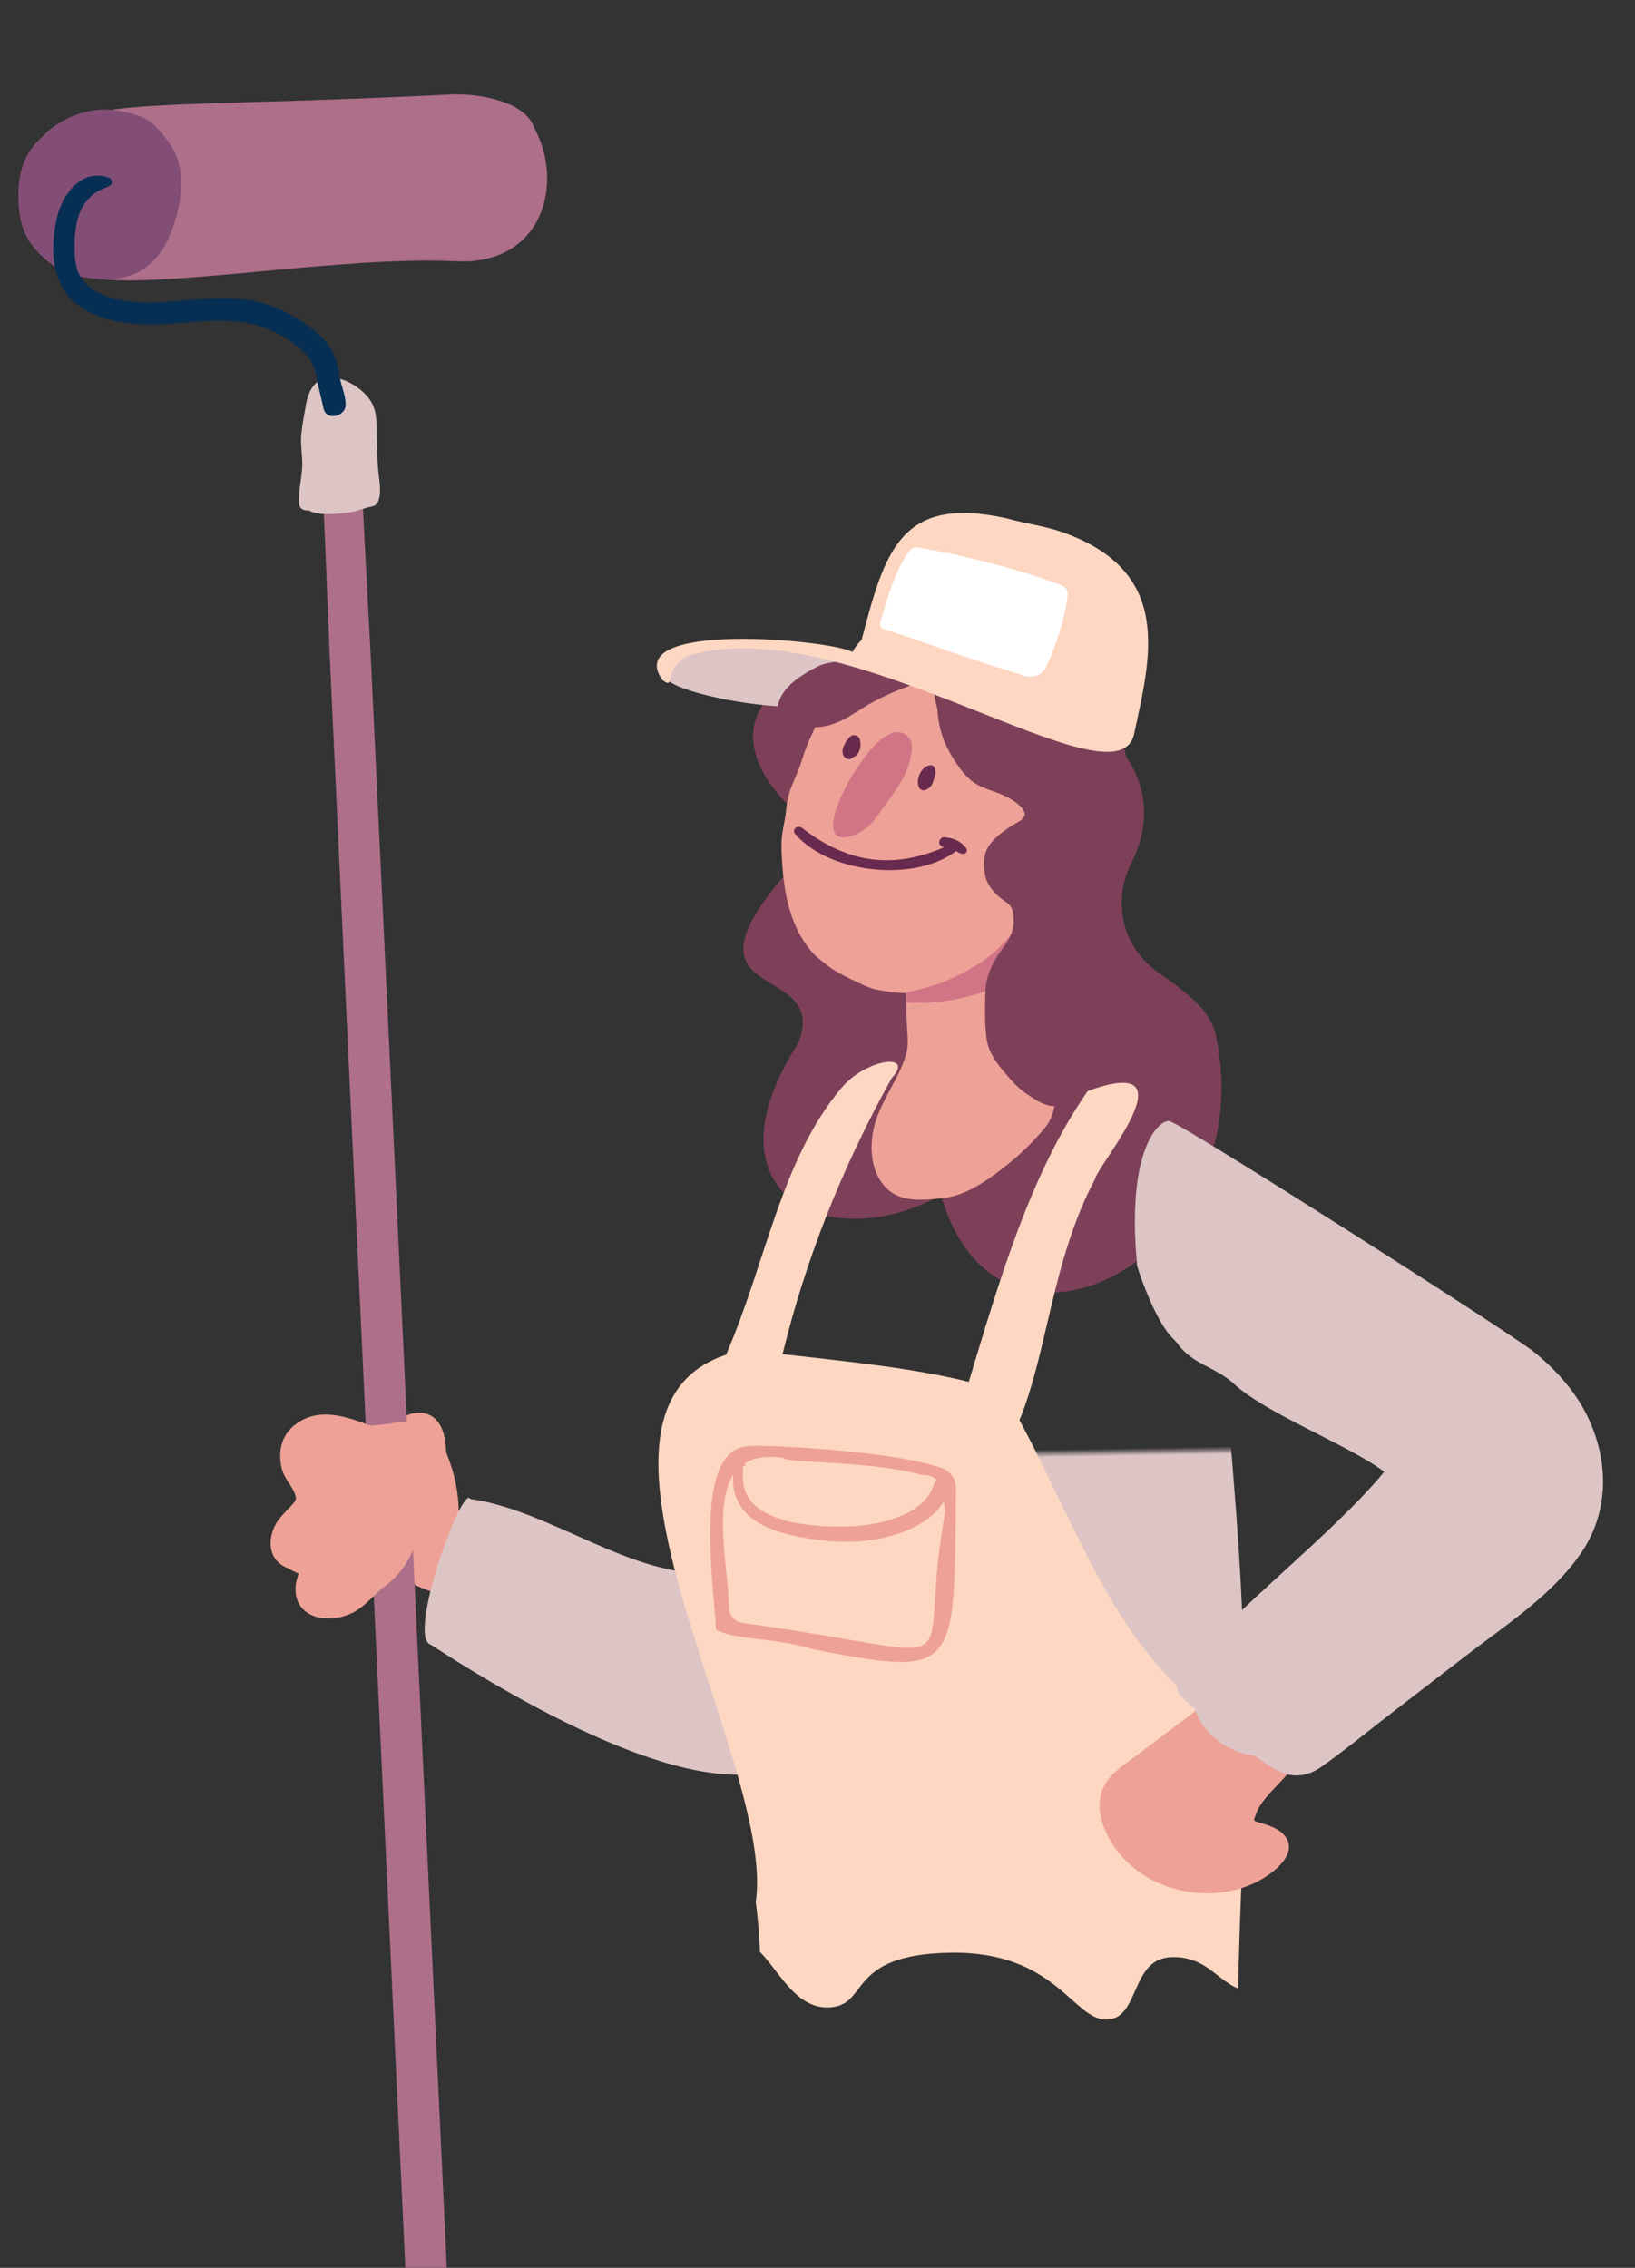 <svg preserveAspectRatio="xMidYMid meet" transform="translate3d(0px, 0px, 0px)" viewBox="0 0 217 301" xmlns="http://www.w3.org/2000/svg" xmlns:xlink="http://www.w3.org/1999/xlink"><rect x="0" y="0" width="217" height="301" fill="#333333" stroke="none"/><clipPath id="a"><path d="m0 0h217v301h-217z"/></clipPath><clipPath id="b"><path d="m959 16s-164 9-164 9-24 34-18 73 43 133 55 147c4.815 5.618 11.636 3.905 15.427 3.905 3.791 0 5.687 8.835 11.384 8.835 5.697 0 2.284-6.979 16.35-6.979 14.066 0 16.145 9.214 20.624 9.214 4.479 0 3.233-8.132 8.84-8.132s6.254 4.801 11.19 4.801 14.128-17.193 19.185-27.644c15-31 24-213 24-213"/></clipPath><mask id="c"><path d="m0 0h217v301h-217z" fill="#fff" transform="matrix(1 .017 -.017 1 -106.886 -195.268)"/><path d="m-90.016-25.622s20.5 102.5 21 104 76-9 76-9.5-12-54.5-12-54.5-85-40-85-40"/></mask><clipPath id="d"><path d="m-90.016-25.622s20.5 102.5 21 104 76-9 76-9.5-12-54.5-12-54.5-85-40-85-40"/></clipPath><clipPath id="e"><path d="m-44.265-34.561s12.905 59.012 12.905 59.012 28.522-2.543 28.522-2.543 4.614-45.779 4.614-45.779-46.041-10.69-46.041-10.69"/></clipPath><mask id="f"><path d="m0 0h217v301h-217z" fill="#fff" transform="matrix(1 .017 -.017 1 753.63 -.146)"/><path d="m812.065 282.748c3.996 0-3.432 15.522-5.438 15.522-2.006 0-1.048-13.486-3.554-13.486-2.506 0-24.86 35.099-24.86 35.099s3.273 68.488 3.273 68.488 48.521 5.306 51.019 4.796c2.498-.51 2.146-89.009 2.146-89.009s-26.582-21.41-22.586-21.41"/></mask><clipPath id="g"><path d="m6.892 67.658c-1.5 1-18.5 8.5-19.5 18s-16.5-68.5-16.5-68.5 46-1.5 50-21.5c3.868-19.34 24 90.5 24 90.5s-36.5-19.5-38-18.5"/></clipPath><clipPath id="h"><path d="m-11.108-65.842c-1.5 1-18.5 8.5-19.5 18s1.5 65 1.5 65 46-1.5 50-21.5c3.868-19.34 6-43 6-43s-36.5-19.5-38-18.5"/></clipPath><g clip-path="url(#a)"><g clip-path="url(#e)" display="block" transform="matrix(1 -.017 .017 1 68.132 204.142)"><path d="m19.491 10.807c-.055-.971-.445-1.717-1.028-2.304-.065-.484-.411-.912-1.101-.934-.118-.004-.208-.031-.308-.049-.28-.141-.568-.273-.868-.386-.001 0-.001 0-.002 0-.189-.139-.379-.293-.607-.464-.801-.602-1.689-.594-2.566-.967-.848-.361-1.604-.913-2.465-1.268-.932-.384-1.888-.672-2.853-.959-.87-.258-1.756-.506-2.582-.886-.945-.435-1.794-1.056-2.71-1.548-1.827-.981-3.768-1.716-5.62-2.646-.868-.436-1.751-.849-2.611-1.299-.499-.261-.919-.622-1.356-.963.001-.242-.003-.484-.015-.727-.106-2.095-.491-4.066-1.192-6.038-.105-.297-.21-.597-.317-.896-.04-1.215-.155-2.434-.689-3.503-.922-1.843-2.933-2.284-4.7-1.377-1.738.893-3.135 2.701-4.089 4.361-.865 1.504-1.303 3.141-1.314 4.877-.015 2.375.647 4.928 1.899 7.051.068.571.171 1.136.37 1.672 1.18 3.182 4.237 4.899 7.466 5.711.229.124.458.248.686.364 1.335.681 2.632 1.381 3.936 2.117 3.64 2.055 7.724 2.915 11.478 4.668 3.258 1.521 7.941 3.925 11.255 1.233 1.433-1.164 2.005-3.034 1.903-4.84z" fill="#eea196"/></g><g clip-path="url(#d)" display="block" transform="matrix(1 -.017 .017 1 110.103 183.375)"><path d="m53.947 38.735c1.009-16.263-.484-32.379-1.474-49.279-.072-14.495 1.488-40.522-19.811-38.085-4.707 5.153-9.972 9.772-17.472 12.326-12.194 2.744-4.953-8.148-4.208-14.728-3.512-4.651-23.985 9.611-24.849 15.256-6.738 19.37-6.81 40.639-1.833 60.928-10.939.546-21.433-8.664-32.239-10.394-.979-2.118-8.885 18.347-5.511 19.289 12.348 8.353 42.735 26.922 50.771 12.704 5.34-2.728 7.72-11.098 14.325-13.203 26.143-5.877 18.919 10.594 37.322 6.016.141.011.294.056 1.025.121.858.114.499.379 2.421.518.309.81 1.699.962 1.503-.92.053-.182.065-.37.03-.549z" fill="#dcc5c4"/></g><g display="block" mask="url(#f)" transform="matrix(1 -.017 .017 1 -753.513 13.299)"><path d="m6.857 163.614c1.03-1.837.442-17.428.266-19.443-.182-2.083-1.175-31.31-1.239-33.402-.167-5.42-7.07-235.595-7.265-241.014-.194-5.369-.387-10.738-.581-16.107-.202-5.589-.167-11.347-1.044-16.88-.387-2.441-3.924-2.345-4.164.115-.523 5.355-.176 10.876-.047 16.246.129 5.375.258 10.751.387 16.126.127 5.311 7.033 235.373 7.189 240.683.1 3.413 1.523 41.776 1.589 49.994.005.685-.15 1.347-.298 2.016-.484 2.19 2.361 4.69 5.207 1.666z" fill="#ae6f8a" transform="translate(802.62 217.871)"/><path d="m5.252 3.958c-.14-1.316-.135-2.646-.175-3.968-.041-1.352.091-2.768-.101-4.107-.184-1.281-.845-2.281-1.804-3.129-1.609-1.422-4.504-2.783-6.278-.858-.64.694-.948 1.645-1.127 2.553-.251 1.27-.515 2.565-.68 3.849-.198 1.545.157 3.05.021 4.585-.137 1.551-.523 3.045-.506 4.613.009.782.687 1.11 1.287 1.008.039.03.067.069.116.09 1.348.586 2.717.486 4.146.385.707-.05 1.394-.112 2.083-.29.651-.168 1.285-.419 1.951-.528.504-.083.813-.31.983-.796.38-1.084.203-2.292.084-3.407z" fill="#dcc5c4" transform="translate(797.445 59.416)"/></g><g display="block" transform="matrix(1 -.017 .017 1 -753.512 13.299)"><path d="m31.16-7.281c-1.306-4.057-8.39-4.776-11.018-4.689-58.342 1.941-53.374-3.333-52.292 19.728.072 1.541 2.712 3.559 4.827 3.869 8.848 1.518 32.898-2.468 47.727-1.46 11.528.784 14.595-10.062 10.756-17.448z" fill="#ae6f8a" transform="translate(792.991 25.035)"/><path d="m9.54-6.334c-.695-1.077-1.606-2.274-2.594-3.099-.967-.808-2.134-1.11-3.329-1.409-1.398-.35-2.822-.538-4.26-.332-2.008.287-4.104 1.127-5.73 2.36-.33.25-.644.539-.921.856-.419.337-.82.695-1.177 1.089-1.674 1.844-2.299 4.27-2.342 6.712-.044 2.555.28 4.991 1.926 7.039 1.434 1.785 3.468 3.432 5.761 3.908 2.714.563 5.673.846 8.203-.487 2.035-1.072 3.424-2.989 4.275-5.081.937-2.303 1.58-4.815 1.448-7.318-.08-1.509-.435-2.96-1.26-4.238z" fill="#824e75" transform="translate(766.33 25.536)"/></g><path d="m19.227 14.685c0-.017-.005-.033-.005-.05 0-.003 0-.007 0-.01 0-1.165-.485-2.24-.688-3.374-.209-1.169-.319-2.266-.841-3.353-.969-2.018-2.79-3.508-4.647-4.684-1.914-1.212-4.041-2.161-6.278-2.56-2.381-.424-4.806-.376-7.21-.227-3.801.236-7.684.72-11.383-.466-1.393-.447-2.786-1.207-3.634-2.435-.897-1.299-.945-2.862-.924-4.387.023-1.692.223-3.514 1.026-5.031.363-.686.823-1.224 1.404-1.732.671-.587 1.549-.84 2.353-1.21.397-.183.376-.901-.031-1.06-3.655-1.428-6.306 2.123-7.067 5.261-.809 3.336-.926 7.572 1.372 10.344 2.321 2.799 6.191 3.662 9.653 3.899 4.806.329 9.722-.977 14.471.161 2.501.599 5.036 1.981 6.872 3.788.934.92 1.501 1.939 1.704 3.24.231 1.481.621 2.905.899 4.376.327 1.733 2.995 1.126 2.947-.491.002 0 .005.001.007.001z" display="block" fill="#072f53" transform="matrix(1 -.017 .017 1 26.404 39.306)"/><path d="m10.071-8.393c.588-1.308.39-2.863-.958-3.62-1.062-.596-2.516-.29-3.656-.131-.769.107-1.543.154-2.317.198-3.223-1.295-6.842-2.632-9.965-.339-1.354.994-2.05 2.408-2.09 4.078-.019.794.092 1.654.386 2.392.351.879.971 1.594 1.357 2.448.449.995.24 1.193-.449 1.915-.802.84-1.696 1.609-2.214 2.676-.647 1.333-.832 3.05.057 4.316.378.538.926.919 1.512 1.199.459.219 1.041.6 1.498.75.008.003.023.02.041.041-.094.223-.173.475-.241.699-.249.816-.301 1.744-.072 2.571.449 1.618 1.859 2.514 3.463 2.685 1.616.172 3.242-.158 4.616-1.041 1.346-.865 2.362-2.129 3.647-3.064 2.94-2.139 4.432-5.154 4.812-8.739.258-2.437.185-5.02-.855-7.183.584-.535 1.112-1.147 1.428-1.851z" display="block" fill="#eea196" transform="matrix(1 -.017 .017 1 46.245 201.226)"/><path d="m22.711 2.121c-4.321-55.285-61.324-41.515-37.869-19.369 2.044 3.182 1.746 2.851-2.158 8.434-14.855 16.796 6.174 11.057 1.61 22-20.92 30.754 31.675 35.338 38.417-11.065z" display="block" fill="#7e4059" transform="matrix(1 -.022 .022 1 121.358 124.938)"/><path d="m21.879 5.939c-.406-3.989-4.274-6.564-7.85-9.296-4.406-3.365-5.584-9.425-2.97-14.314 8.917-16.674-16.473-31.079-30.226-12.957-6.566 13.416-1.962 16.647 3.56 31.558.26 8.716-3.012 16.186.735 25.8 7.51 25.493 41.867 7.815 36.751-20.791z" display="block" fill="#7e4059" transform="matrix(1 -.022 .022 1 139.464 132.509)"/><g display="block" mask="url(#c)" transform="matrix(1 -.017 .017 1 110.278 193.373)"><path d="m53.947 38.735c1.009-16.263-.484-32.379-1.474-49.279-.072-14.495 1.488-40.522-19.811-38.085-4.707 5.153-9.972 9.772-17.472 12.326-12.194 2.744-4.953-8.148-4.208-14.728-3.512-4.651-23.985 9.611-24.849 15.256-6.738 19.37-6.81 40.639-1.833 60.928-10.939.546-21.433-8.664-32.239-10.394-.979-2.118-8.885 18.347-5.511 19.289 12.348 8.353 42.735 26.922 50.771 12.704 5.34-2.728 7.72-11.098 14.325-13.203 26.143-5.877 18.919 10.594 37.322 6.016.141.011.294.056 1.025.121.858.114.499.379 2.421.518.309.81 1.699.962 1.503-.92.053-.182.065-.37.03-.549z" fill="#dcc5c4"/></g><path d="m11.122-2.029c.47-1.638-28.92-4.644-22.934 2.255 2.492 2.872 31.216 8.076 22.934-2.255z" display="block" fill="#dcc5c4" transform="matrix(1 -.017 .017 1 100.406 89.799)"/><g clip-path="url(#g)" display="block" transform="matrix(1 -.017 .017 1 122.606 120.867)"><path d="m14.241.189c.984-2.013 1.715-4.215 2.087-6.418.414-2.454 1.19-4.795 1.797-7.203.645-2.559.653-5.012.601-7.629-.048-2.421.024-4.835-.743-7.168-.716-2.176-1.249-4.421-2.81-6.169-1.605-1.796-3.546-3.259-5.958-3.701-2.448-.448-5.157-.317-7.5.55-2.29.847-4.49 2.148-6.546 3.456-.836.532-1.607 1.128-2.31 1.789-.352-.115-.773-.036-.947.333-.37.784-1.217 1.262-1.852 1.813-.753.653-1.395 1.373-1.978 2.182-1.381 1.916-2.542 4.161-3.421 6.352-.36.898-.618 1.832-.996 2.725-.45 1.064-.973 2.102-1.318 3.208-.356 1.142-.361 2.326-.621 3.484-.275 1.227-.49 2.404-.47 3.668.074 4.732.617 9.93 3.764 13.715.673.809 1.499 1.397 2.301 2.064.896.746 4.937 2.853 6.039 3.086 1.295.274 2.618.559 3.948.567.048 0 .094-.005.142-.006-.002 1.333.003 2.665.039 3.996.034 1.292.236 2.688-.106 3.952-.373 1.376-1.092 2.728-1.775 3.972-1.268 2.309-2.568 4.38-2.952 7.05-.366 2.538.046 5.363 2.062 7.16 1.867 1.664 4.873 1.387 7.193 1.167 2.97-.282 5.664-2.083 8.001-3.832 2.083-1.559 4.058-3.354 5.734-5.35 1.852-2.204 1.425-5.282 1.059-7.944-.476-3.466-1.509-6.799-2.063-10.236-.274-1.698-.791-3.437-1.196-5.114-.266-1.099-.462-2.33-.787-3.47.621-.608 1.198-1.263 1.582-2.049z" fill="#eea196"/></g><g clip-path="url(#h)" display="block" transform="matrix(1 -.017 .017 1 122.606 120.867)"><path d="m14.241.189c.984-2.013 1.715-4.215 2.087-6.418.414-2.454 1.19-4.795 1.797-7.203.645-2.559.653-5.012.601-7.629-.048-2.421.024-4.835-.743-7.168-.716-2.176-1.249-4.421-2.81-6.169-1.605-1.796-3.546-3.259-5.958-3.701-2.448-.448-5.157-.317-7.5.55-2.29.847-4.49 2.148-6.546 3.456-.836.532-1.607 1.128-2.31 1.789-.352-.115-.773-.036-.947.333-.37.784-1.217 1.262-1.852 1.813-.753.653-1.395 1.373-1.978 2.182-1.381 1.916-2.542 4.161-3.421 6.352-.36.898-.618 1.832-.996 2.725-.45 1.064-.973 2.102-1.318 3.208-.356 1.142-.361 2.326-.621 3.484-.275 1.227-.49 2.404-.47 3.668.074 4.732.617 9.93 3.764 13.715.673.809 1.499 1.397 2.301 2.064.896.746 4.937 2.853 6.039 3.086 1.295.274 2.618.559 3.948.567.048 0 .094-.005.142-.006-.002 1.333.003 2.665.039 3.996.034 1.292.236 2.688-.106 3.952-.373 1.376-1.092 2.728-1.775 3.972-1.268 2.309-2.568 4.38-2.952 7.05-.366 2.538.046 5.363 2.062 7.16 1.867 1.664 4.873 1.387 7.193 1.167 2.97-.282 5.664-2.083 8.001-3.832 2.083-1.559 4.058-3.354 5.734-5.35 1.852-2.204 1.425-5.282 1.059-7.944-.476-3.466-1.509-6.799-2.063-10.236-.274-1.698-.791-3.437-1.196-5.114-.266-1.099-.462-2.33-.787-3.47.621-.608 1.198-1.263 1.582-2.049z" fill="#eea196"/></g><path d="m6.961-4.989c-.181.112-.373.206-.558.312-.27.362-.546.718-.827 1.063-1.407 1.726-3.206 3.084-5.153 4.148-1.762.963-3.715 1.853-5.664 2.361-.95.248-3.238.752-3.154.752.048 0 .094-.006.142-.007-.001.425.011.849.013 1.274 3.794.293 7.607-.286 11.203-1.548 1.861-.653 3.667-1.454 5.434-2.329-.216-.865-.448-1.728-.653-2.575-.264-1.093-.461-2.316-.783-3.451z" display="block" fill="#d17586" transform="matrix(1 -.017 .017 1 128.435 128.013)"/><path d="m25.044 26.902c-1.143-3.21-4.764-4.084-7.806-4.086-.477 0-1.265.18-1.577-.016-.486-.305-.837-1.185-1.064-1.679-.759-1.652-1.177-3.479-1.392-5.278-.211-1.762-.225-3.54-.257-5.312-.016-.904.466-1.455.873-2.222.411-.775.836-1.522 1.331-2.248 2.089-3.064 4.36-5.887 5.07-9.619.347-1.824.748-3.657.804-5.519.057-1.885-.201-3.775-.675-5.597-.458-1.761-1.166-3.445-1.693-5.186-.451-1.487-1.161-3.358-2.183-4.546-.546-.636-1.187-1.101-1.639-1.825-.454-.726-.856-1.46-1.411-2.118-.992-1.178-2.339-2.03-3.706-2.708-2.146-1.063-4.447-1.499-6.746-1.011-1.549-.998-3.435-1.149-5.252-1.187-2.285-.047-1.22.511-3.407 1.233-1.069.353-2.231 1.263-3.29 1.645-1.089.393-3.11 2.701-4.112 3.289-1.764 1.035-5.003.568-6.829 1.442-3.862 1.848-5.536 3.779-5.507 5.96.027 2.034 4.481 2.384 6.44 1.982 1.85-.38 3.259-1.331 4.937-2.33 2.176-1.294 4.47-2.243 6.866-3.041.861-.287 1.687-.51 2.56-.61-.103 1.33.067 2.686.419 3.989.054 1.538.33 3.073.927 4.494.641 1.529 1.524 2.976 2.579 4.255.984 1.193 2.194 1.753 3.626 2.254 1.316.461 2.961 1.223 3.868 2.338 1.084 1.332-.635 1.809-1.575 2.417-1.163.752-2.446 1.646-3.128 2.889-.587 1.071-.578 2.819-.222 3.973.395 1.281 1.374 2.269 2.429 3.019.581.414.952.789 1.071 1.516.113.69.085 1.502-.064 2.183-.304 1.391-1.537 2.654-2.277 3.841-.85 1.363-1.412 2.747-1.498 4.362-.105 1.966-.166 4.074.012 6.036.161 1.77.998 3.114 2.082 4.472.96 1.203 1.879 2.343 3.16 3.222 1.216.834 2.385 1.751 3.919 1.679 1.829-.086 3.519-.089 5.282-.654.812-.26 1.635-.501 2.475-.654.96-.175 1.934-.172 2.893-.359 1.142-.223 2.882-.191 3.631-1.223.705-.97.431-2.41.056-3.462z" display="block" fill="#7e4059" transform="matrix(1 -.017 .017 1 128.947 113.734)"/><g display="block" transform="matrix(1 -.017 .017 1 -753.338 23.297)"><path d="m21.5-13.234c-2.386-.888-4.959-1.23-7.246-1.934-14.157-3.439-16.357 4.034-19.644 15.763-.174.19-.791.757-1.24 1.597-2.907-1.702-30.661-4.721-25.312 3.249.774.695.975.472 1.092-.132.291-1.501 1.379-2.713 2.857-3.105 21.039-5.576 56.176 21.766 58.554 11.461 2.277-9.865 5.757-21.383-9.061-26.899z" fill="#fdd7c2" transform="translate(871.786 75.759)"/><path d="m-2.819 5.354c3.123 1.13 6.268 2.193 9.417 3.247 1.128.378 2.369-.135 2.885-1.207 1.432-2.975 2.531-6.201 3.002-9.45.076-.525-.227-1.039-.718-1.24-4.115-1.684-8.406-2.924-12.712-4.009-2.076-.523-4.179-.952-6.279-1.392-.458-.096-.942.066-1.22.443-1.742 2.363-2.889 5.637-4.027 9.527-.096.327.088.672.413.775 1.128.359 2.241.776 3.35 1.172 1.966.702 3.926 1.423 5.889 2.134z" fill="#fff" transform="translate(881.364 72.912)"/></g><path d="m11.354.215c-.004-.004-.042-.041-.051-.052-.583-.69-1.199-1.244-2.684-1.411.032.004.063.009.095.013-.074-.025-.147-.033-.221-.025-.543-.111-1.231.971-.072 1.334-7.461 3.034-13.251 1.51-18.777-2.887-.605-.481-1.429.197-.942.779 4.518 5.394 15.821 6.698 21.336 2.609.156.071.09.186.679.384.033.01.066.013.099.011.03 0 .023-.002-.02-.007.23.104.889-.114.558-.748z" display="block" fill="#682a4e" transform="matrix(1 -.017 .017 1 116.87 112.537)"/><path d="m5.319-4.843c.091-1.383-1.238-2.428-2.55-1.981-.841.286-1.721.906-2.504 1.713-3.728 3.84-8.631 13.477-3.11 11.858 1.345-.394 2.479-1.295 3.3-2.431 2.07-2.866 4.62-5.45 4.864-9.159z" display="block" fill="#d17586" transform="matrix(1 -.017 .017 1 115.796 104.147)"/><path d="m1.123-.988s-.082-.196-.082-.196c-.051-.095-.122-.172-.211-.23-.138-.107-.317-.184-.496-.176-.329.015-.607.206-.741.501-.053.038-.102.079-.144.123-.076.08-.145.172-.206.264-.067.1-.113.212-.148.327-.014.021-.031.039-.044.06-.104.172-.196.367-.228.566-.037.225-.04.353 0 .578.023.133.081.26.144.378.112.212.335.338.564.369.103.023.205.018.308-.014.131-.037.245-.103.341-.199.02-.016.032-.037.05-.055.15-.034.293-.105.411-.224.131-.133.255-.287.335-.457.076-.16.145-.326.175-.501.03-.18.055-.363.055-.545 0-.192-.042-.382-.083-.569z" display="block" fill="#682a4e" transform="matrix(1 -.017 .017 1 113.015 99.164)"/><path d="m1.101-1.237c-.08-.23-.291-.435-.552-.421-.248.013-.491.083-.699.221-.203.134-.352.294-.498.476-.226.301-.396.651-.474 1.021-.038.183-.067.375-.062.562.005.176.026.365.094.529.033.118.092.221.179.308.063.068.139.116.225.144.217.092.412.062.621-.035.362-.169.671-.469.834-.834.064-.142.107-.296.138-.452.253-.454.368-1.019.194-1.519z" display="block" fill="#682a4e" transform="matrix(1 -.017 .017 1 122.993 103.233)"/><g clip-path="url(#b)" display="block" transform="matrix(1 -.017 .017 1 -753.338 23.298)"><path d="m41.327 164.446c-3.113-5.479-.131-19.39-3.397-26.507-1.257-2.739-1.553-5.804-.897-8.745 1.539-6.894-.609-11.531-1.276-18.254-.268-2.699.038-5.41.68-8.045 3.26-13.377-4.176-54.776-1.714-69.198 6.222-53.883-5.728-26.363 1.244-117.274.114-.3.114-1.114-1.963-2.141-14.709-8.291-19.788-25.98-27.717-41.234 3.888-8.993 4.721-21.284 10.575-31.825.344-1.836 13.587-16.639-.762-11.696-7.767 10.73-12.143 24.866-16.451 38.323-7.536-1.99-15.74-2.921-24.645-4.096 3.195-12.175 8.065-24.199 15.1-36.371 3.196-3.334-3.187-2.693-6.545 1.03-8.306 9.397-10.456 22.921-16.05 35.296-23.536 7.348 5.73 54.321 2.705 72.663 2.591 23.705-6.178 47.04-3.335 71.57 3.374 43.324-1.396 77.443-7.499 121.936 1.654 13.307-8.317 22.241 11.24 26.574 7.22-.901 25.682 13.74 27.895.798 1.196 3.585-3.369 15.637 3.491 16.401 4.845 3.094 44.052-.192 39.321-9.205z" fill="#fdd7c2" transform="translate(879.291 307.198)"/><g fill="#eea196"><path d="m3.243 22.879c.076-2.957-.394-5.782-.706-8.71-.314-2.948-.467-5.907-.647-8.865-.167-2.738-1.023-5.375-1.201-8.099-.084-1.283.012-2.582-.12-3.861-.144-1.391-.687-2.586-.68-4.007.006-1.276-.412-2.524-.515-3.798-.115-1.413-.009-2.84-.198-4.246-.173-1.289-.519-2.538-.554-3.845-.044-1.627-.035-3.259-.053-4.887-.075-6.77-.082-4.589-.334-11.35-.025-.665-1.008-.666-1.033 0-.224 6.011-.26 3.076-.311 9.095-.024 2.882-.334 5.922.045 8.781.178 1.349.437 2.632.429 4-.008 1.309.007 2.607.184 3.906.097.709.318 1.429.335 2.144.015.634-.06 1.237.049 1.872.097.567.29 1.11.434 1.665.199.767.19 1.532.194 2.318.014 2.723.535 5.25.935 7.93.433 2.902.395 5.886.644 8.81.244 2.872.839 5.741.949 8.618.117 3.084-.16 6.181-.165 9.267-.002 1.528.191 3.191-.05 4.7-.224 1.404-.886 2.65-1.016 4.084-.095 1.043 1.533 1.219 1.797.244.316-1.169.854-2.262 1.173-3.427.345-1.259.229-2.576.23-3.867.002-2.829.112-5.645.185-8.472z" transform="translate(876.635 428.619)"/><path d="m2.14.054c1.565-.815 2.766-2.209 4.366-2.948 1.257-.58 2.743-.866 3.691-1.964.493-.57-.301-1.393-.837-.838-.913.945-2.664.961-3.844 1.471-1.569.678-2.791 1.918-4.325 2.657-1.706.821-3.615 1.01-5.424 1.496-.86.231-1.621.675-2.463.941-.958.303-1.965.007-2.929.35-.795.282-1.028 1.383-.241 1.844 1.171.687 2.468.689 3.776.856 1.478.189 2.886.789 4.36 1.039 3.192.541 6.432 1.214 9.676.785.8-.106.831-1.194 0-1.27-3.077-.281-6.122-.833-9.159-1.391-1.149-.211-2.244-.618-3.369-.901.341-.139.686-.27 1.049-.364 1.923-.497 3.894-.836 5.673-1.763z" transform="translate(901.84 443.586)"/><path d="m14.518-11.141c-7.093-2.596-25.032-3.579-25.655-3.329-7.354.319-4.859 18.023-4.654 24.263 2.694 1.531 7.589 1.086 12.683 2.792 19.477 4.151 18.838 3.401 19.468-20.978.031-1.213-.702-2.331-1.842-2.748zm-20.865-1.665c.192.668 12.128.583 18.201 2.555.054-.004.098-.013.158-.015.607-.024 1.252.238 1.783.652-.336.511-.487 1.089-.795 1.631-.345.607-.805 1.127-1.336 1.579-1.067.907-2.398 1.493-3.724 1.905-2.72.845-5.593 1.018-8.423.853-2.715-.158-5.631-.499-8.086-1.75-1.095-.558-2.095-1.322-2.707-2.411-.698-1.242-.618-2.571-.58-3.925.121-.075.238-.154.37-.219-.037-.089-.091-.169-.169-.228 1.236-.764 2.945-1.047 5.308-.627zm-5.953 21.77c-.985-.151-1.713-.992-1.716-1.989-.016-5.154-1.849-13.672.892-17.71-.262 1.77.27 3.645 1.468 4.997 1.596 1.8 4.054 2.687 6.331 3.23 5.042 1.203 10.577 1.476 15.444-.574 1.37-.577 2.689-1.36 3.704-2.463.313-.341.641-.747.927-1.188-.012.046-.017.099-.03.144.03.186.054.37.086.559.039.228.064.457.082.686-4.627 22.807 5.35 19.278-27.188 14.308z" transform="translate(860.634 197.565)"/></g></g><g display="block" transform="matrix(.8 -.001 .001 .8 -784.51 -423.226)"><path d="m18.9-20.189c-.404-1.428-2.347-2.481-3.688-1.5-1.092.799-2.19 1.59-3.284 2.386-.984.657-1.963 1.32-2.937 1.992-2.639.622-5.108 2.133-6.899 4.139-.202.226-.371.469-.557.704-.656.575-1.283 1.182-1.861 1.837-4.4 3.257-8.753 6.579-13.128 9.849-1.867 1.395-4.024 2.723-5.214 4.796-1.241 2.162-1.041 4.719-.191 6.987 1.192 3.182 3.33 5.759 6.11 7.691 5.497 3.819 13.201 4.5 19.211 1.536 2.575-1.27 7.524-4.872 4.397-8.012-1.131-1.136-2.952-1.569-4.441-2.036-.098-.031-.216-.106-.31-.186-.016-.062-.028-.143.008-.249.269-.794.488-1.457.952-2.178 1.352-2.098 3.419-3.812 4.99-5.762 1.702-2.113 3.307-4.317 4.59-6.713 2.531-4.725 3.74-10.026 2.252-15.281z" fill="#eea196" transform="translate(1181.573 822.545)"/><path d="m33.72-20.209c-2.059-4.233-5.341-7.822-8.989-10.746-3.714-2.977-55.758-36.291-60.105-38.192-1.497-.655-7.37 3.961-5.574 23.537-.449-.491 2.65 8.808 5.503 11.99.401.447.817.878 1.222 1.321.102.179.219.352.358.516 2.568 3.036 5.703 3.368 8.73 5.964 5.393 5.168 19.204 10.337 25.16 14.848-8.476 10.326-25.244 22.969-33.616 33.375-.916 1.139-1.23 2.885 0 3.992.697.627 1.404 1.241 2.113 1.853 1.212 4 5.13 7.022 9.243 7.758.237.042.472.066.708.096 1.455 1.081 2.951 2.197 4.627 2.847 2.233.866 4.478.403 6.402-.957 4.086-2.888 7.979-6.098 11.952-9.141 3.952-3.027 7.899-6.06 11.841-9.1 6.65-5.127 14.281-9.973 19.195-16.931 4.912-6.955 4.88-15.527 1.23-23.03z" fill="#dcc5c4" transform="translate(1209.288 785.696)"/></g></g></svg>